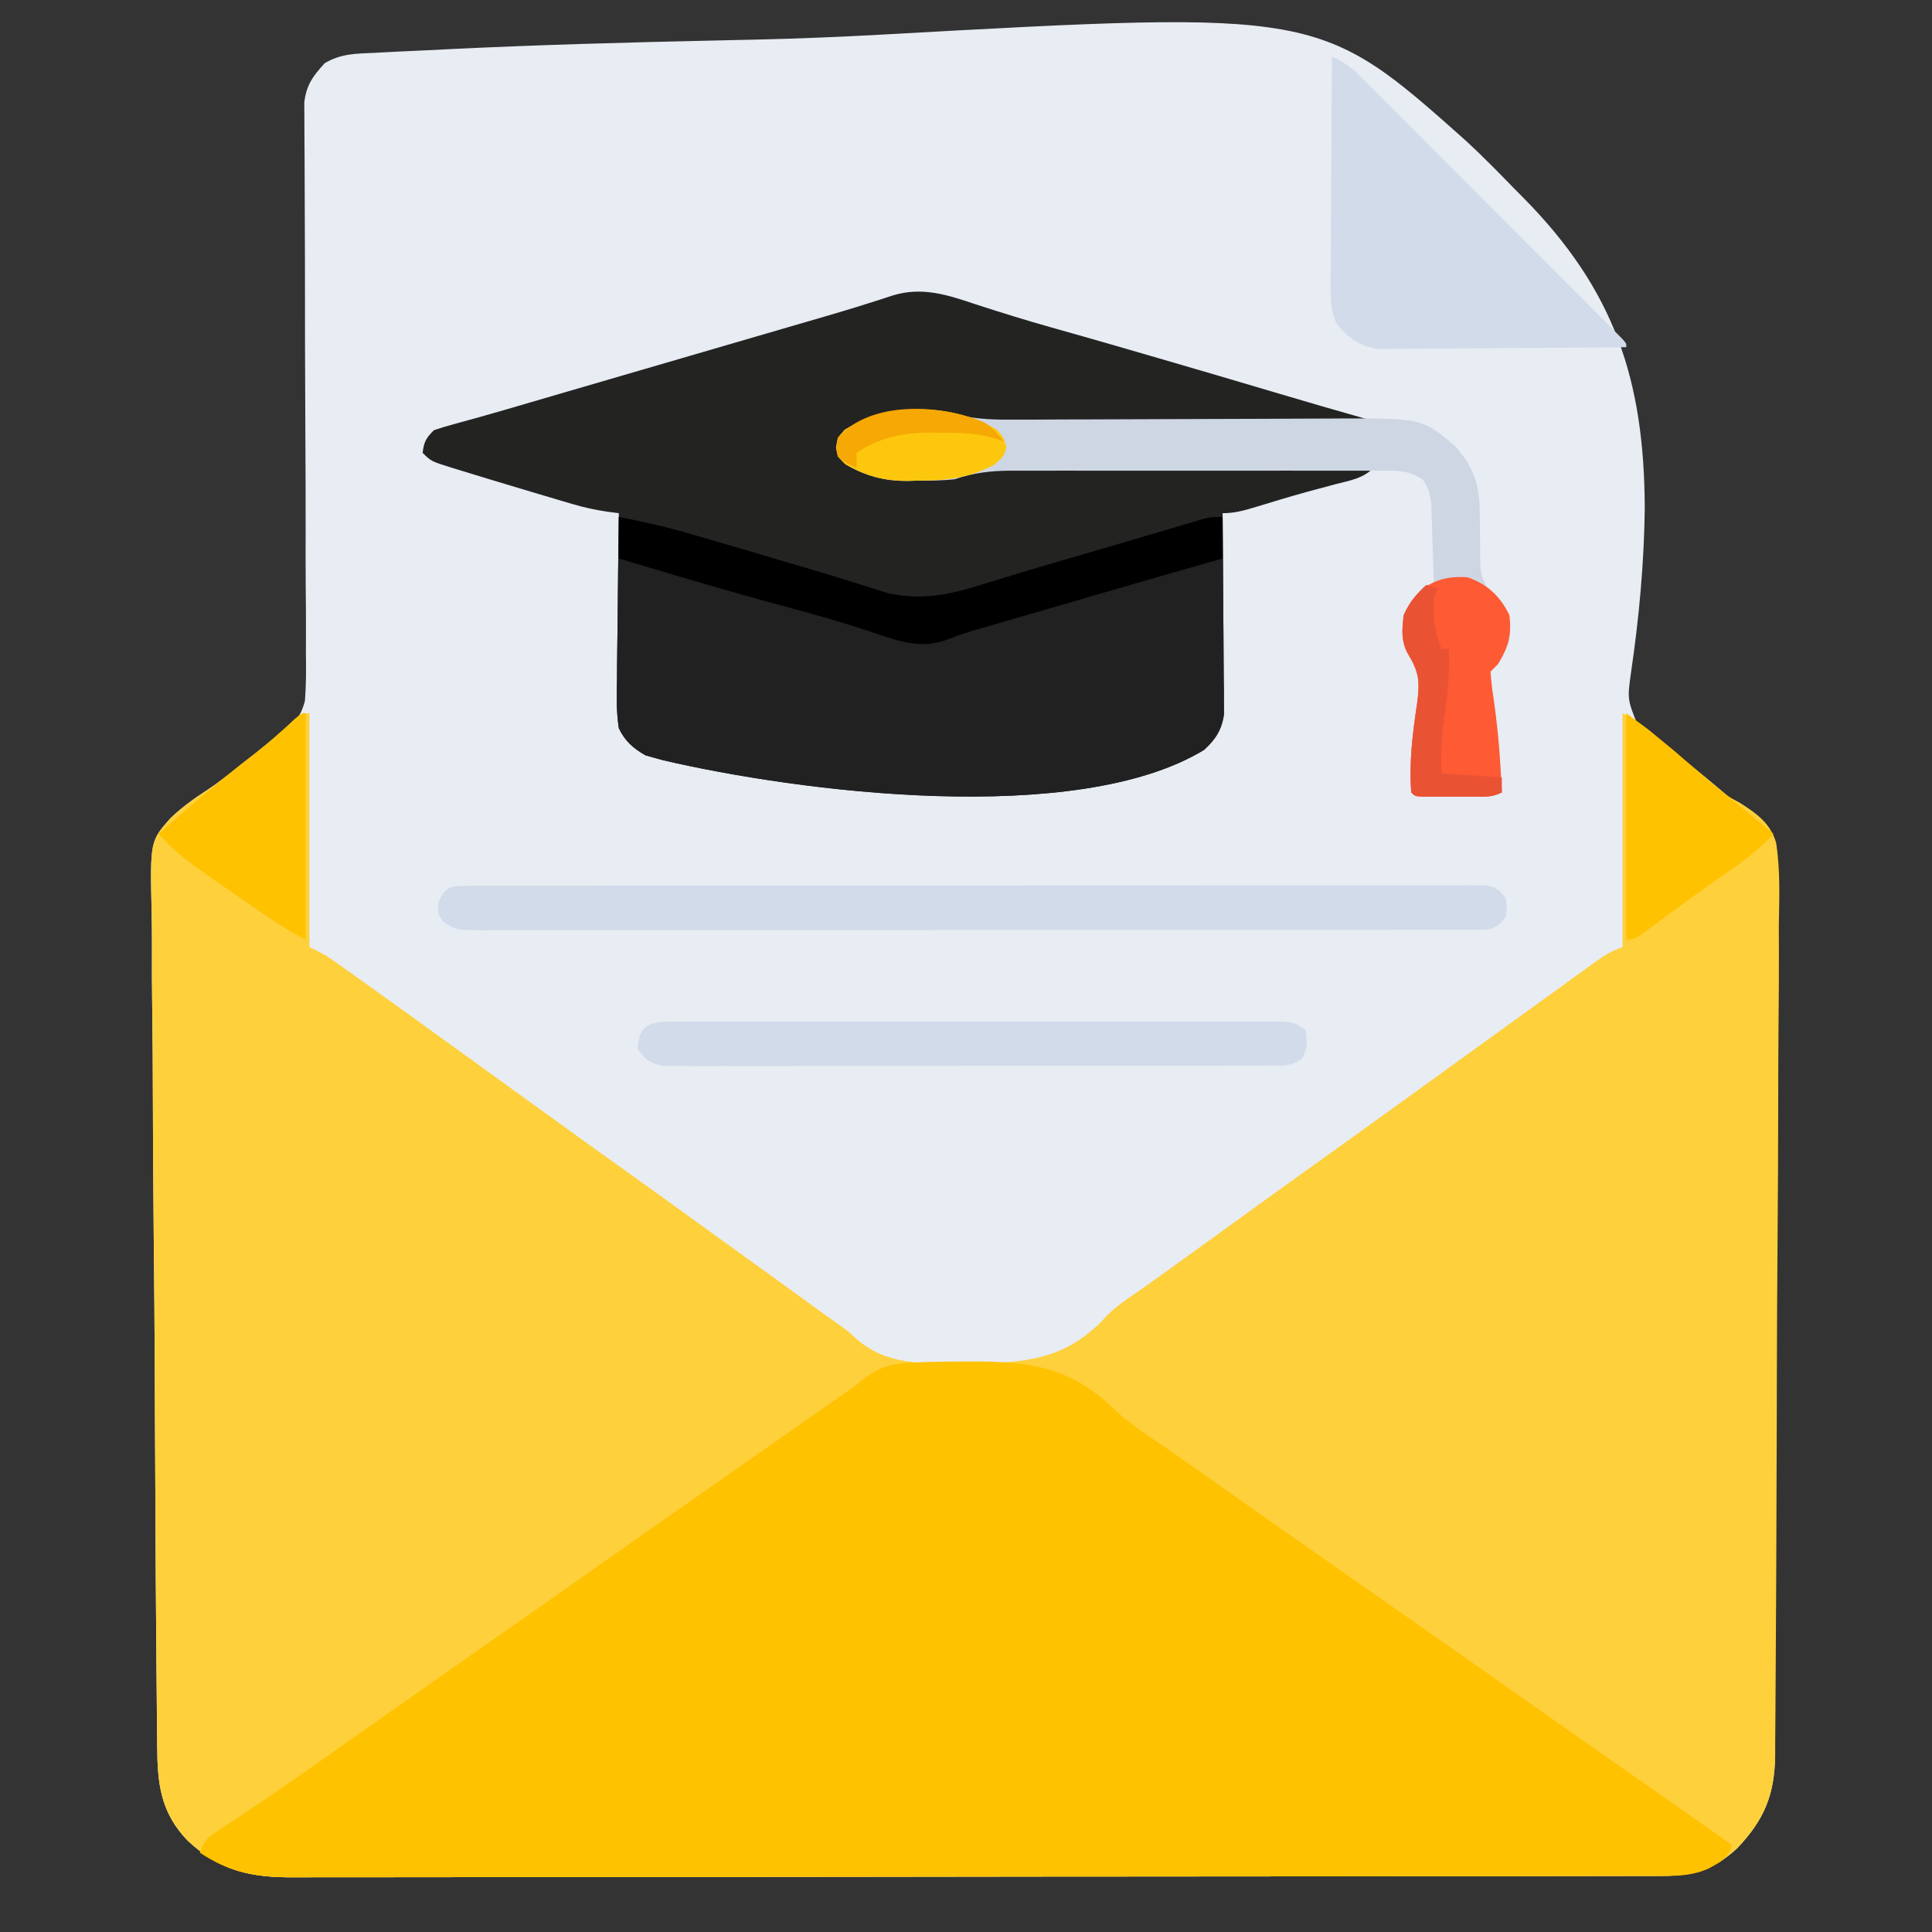 <svg xmlns="http://www.w3.org/2000/svg" width="512" height="512"><rect width="100%" height="100%" fill="#333333" stroke="none"/><path d="M0 0 C1.555 -0.086 1.555 -0.086 3.142 -0.173 C6.624 -0.358 10.107 -0.513 13.591 -0.668 C16.089 -0.791 18.587 -0.915 21.086 -1.039 C44.154 -2.147 67.242 -2.772 90.331 -3.274 C93.441 -3.343 96.551 -3.413 99.662 -3.484 C100.434 -3.502 101.207 -3.519 102.003 -3.538 C112.824 -3.792 123.622 -4.235 134.429 -4.834 C250.508 -11.276 250.508 -11.276 289.509 23.486 C293.848 27.52 297.992 31.725 302.113 35.981 C302.903 36.777 303.693 37.573 304.507 38.393 C328.623 62.807 336.563 86.549 336.691 120.676 C336.518 135.098 335.205 149.493 333.113 163.758 C332.053 171.26 332.053 171.26 334.779 178.066 C337.34 180.406 339.858 182.186 342.812 183.992 C344.431 185.265 346.037 186.555 347.624 187.867 C348.439 188.509 349.254 189.151 350.093 189.813 C353.878 192.847 357.568 195.988 361.258 199.136 C363.602 201.133 365.787 202.978 368.459 204.525 C372.074 208.316 371.499 211.922 371.433 216.98 C371.44 218.006 371.446 219.032 371.453 220.089 C371.468 223.539 371.447 226.987 371.427 230.437 C371.43 232.905 371.436 235.374 371.444 237.843 C371.457 243.86 371.446 249.877 371.425 255.894 C371.401 262.904 371.402 269.914 371.405 276.925 C371.409 289.438 371.388 301.952 371.354 314.466 C371.321 326.6 371.306 338.733 371.313 350.867 C371.32 364.082 371.317 377.297 371.297 390.512 C371.296 391.562 371.296 391.562 371.294 392.632 C371.292 394.037 371.29 395.443 371.288 396.848 C371.281 401.73 371.28 406.612 371.282 411.494 C371.283 418.074 371.268 424.654 371.243 431.234 C371.235 433.648 371.233 436.061 371.237 438.475 C371.24 441.773 371.226 445.072 371.206 448.37 C371.211 449.322 371.217 450.273 371.222 451.254 C371.117 461.64 368.331 468.311 361.159 475.821 C355.102 481.425 349.515 483.114 341.379 483.127 C340.732 483.129 340.085 483.131 339.419 483.134 C337.242 483.14 335.066 483.14 332.889 483.14 C331.316 483.143 329.744 483.147 328.171 483.151 C323.842 483.161 319.513 483.164 315.184 483.167 C310.518 483.171 305.852 483.181 301.186 483.189 C289.914 483.209 278.642 483.219 267.37 483.228 C262.063 483.232 256.756 483.238 251.449 483.243 C233.809 483.26 216.17 483.275 198.53 483.282 C193.952 483.284 189.374 483.286 184.796 483.288 C183.09 483.288 183.09 483.288 181.349 483.289 C162.912 483.297 144.476 483.323 126.04 483.355 C107.115 483.388 88.191 483.406 69.266 483.409 C58.64 483.412 48.013 483.42 37.386 483.446 C28.337 483.468 19.288 483.476 10.238 483.466 C5.622 483.461 1.005 483.463 -3.612 483.483 C-7.84 483.5 -12.069 483.499 -16.297 483.484 C-17.825 483.481 -19.353 483.486 -20.88 483.498 C-32.618 483.583 -40.741 481.934 -49.466 473.781 C-56.692 466.277 -57.484 458.572 -57.53 448.671 C-57.542 447.645 -57.554 446.62 -57.567 445.563 C-57.605 442.132 -57.629 438.702 -57.653 435.271 C-57.677 432.809 -57.702 430.346 -57.727 427.883 C-57.805 419.803 -57.861 411.722 -57.911 403.641 C-57.915 402.953 -57.919 402.265 -57.924 401.556 C-58.009 387.878 -58.081 374.199 -58.13 360.521 C-58.141 357.518 -58.152 354.515 -58.163 351.512 C-58.166 350.766 -58.169 350.02 -58.172 349.251 C-58.219 337.167 -58.325 325.085 -58.454 313.002 C-58.586 300.577 -58.66 288.153 -58.681 275.727 C-58.694 268.758 -58.732 261.791 -58.835 254.822 C-58.932 248.264 -58.952 241.708 -58.921 235.148 C-58.922 232.747 -58.949 230.347 -59.003 227.946 C-59.412 208.927 -59.412 208.927 -53.992 202.799 C-50.949 199.922 -47.687 197.538 -44.163 195.286 C-41.465 193.518 -38.978 191.522 -36.464 189.504 C-34.861 188.219 -33.235 186.969 -31.602 185.723 C-31.069 185.287 -30.535 184.851 -29.985 184.402 C-28.188 182.992 -28.188 182.992 -25.924 181.537 C-21.957 178.678 -19.556 176.487 -18.364 171.643 C-18.06 167.409 -18.042 163.258 -18.122 159.017 C-18.12 157.398 -18.113 155.78 -18.103 154.161 C-18.087 149.783 -18.125 145.406 -18.173 141.028 C-18.212 136.44 -18.198 131.853 -18.189 127.265 C-18.179 118.58 -18.213 109.896 -18.264 101.211 C-18.355 85.65 -18.372 70.089 -18.374 54.528 C-18.376 49.068 -18.397 43.609 -18.434 38.149 C-18.454 34.755 -18.463 31.362 -18.469 27.968 C-18.475 26.394 -18.486 24.821 -18.502 23.248 C-18.524 21.1 -18.527 18.952 -18.526 16.804 C-18.533 15.602 -18.541 14.4 -18.548 13.162 C-18.019 8.502 -16.242 6.149 -13.138 2.742 C-8.845 0.196 -4.917 0.204 0 0 Z " fill="#E8ECF3" transform="translate(99.188,14.008)"></path><path d="M0 0 C0 20.46 0 40.92 0 62 C1.32 62.66 2.64 63.32 4 64 C5.175 64.763 6.334 65.552 7.477 66.363 C8.138 66.831 8.799 67.299 9.48 67.781 C10.188 68.286 10.896 68.792 11.625 69.312 C12.372 69.843 13.119 70.374 13.889 70.92 C21.534 76.359 29.137 81.854 36.734 87.359 C40.486 90.076 44.243 92.788 48 95.5 C52.548 98.784 57.095 102.068 61.641 105.355 C68.415 110.253 75.193 115.147 82 120 C89.587 125.408 97.136 130.867 104.686 136.327 C109.199 139.59 113.715 142.851 118.231 146.111 C122.083 148.892 125.933 151.675 129.781 154.461 C130.571 155.033 131.362 155.604 132.176 156.193 C133.663 157.27 135.15 158.346 136.637 159.424 C138.034 160.435 139.442 161.433 140.857 162.418 C143 164 143 164 145.033 165.895 C153.332 173.045 163.093 172.337 173.5 172.25 C174.445 172.25 175.39 172.25 176.364 172.25 C189.719 172.173 199.684 171.22 209.609 161.508 C210.176 160.909 210.742 160.31 211.326 159.692 C213.939 157.051 216.931 155.071 220 153 C221.133 152.198 222.263 151.391 223.391 150.582 C223.969 150.169 224.547 149.756 225.143 149.331 C231.778 144.577 238.386 139.783 245 135 C253.879 128.579 262.759 122.161 271.682 115.801 C278.706 110.79 285.694 105.729 292.686 100.673 C297.202 97.408 301.722 94.145 306.24 90.882 C310.041 88.137 313.841 85.392 317.641 82.645 C321.383 79.939 325.128 77.236 328.874 74.536 C330.964 73.026 333.05 71.511 335.137 69.996 C336.404 69.081 337.67 68.165 338.938 67.25 C339.511 66.831 340.084 66.413 340.675 65.982 C343.122 64.22 345.117 62.961 348 62 C348 41.54 348 21.08 348 0 C351.894 1.947 354.818 4.241 358.062 7.062 C359.229 8.063 360.395 9.063 361.562 10.062 C362.433 10.809 362.433 10.809 363.32 11.57 C365.707 13.602 368.132 15.584 370.562 17.562 C371.386 18.262 372.21 18.962 373.058 19.682 C375.926 22.06 375.926 22.06 379.106 23.773 C383.521 26.575 387.146 29.119 388.685 34.312 C389.824 41.531 389.535 48.842 389.41 56.125 C389.411 58.595 389.418 61.064 389.43 63.534 C389.444 69.531 389.404 75.526 389.338 81.522 C389.263 88.513 389.255 95.504 389.249 102.495 C389.238 114.972 389.171 127.449 389.07 139.926 C388.973 152.019 388.909 164.111 388.885 176.204 C388.884 176.949 388.883 177.694 388.881 178.462 C388.875 181.457 388.87 184.452 388.864 187.447 C388.841 198.993 388.794 210.538 388.742 222.084 C388.727 225.566 388.712 229.048 388.699 232.531 C388.67 240.471 388.626 248.411 388.559 256.352 C388.541 258.756 388.527 261.159 388.519 263.563 C388.507 266.848 388.477 270.133 388.442 273.418 C388.442 274.366 388.443 275.313 388.443 276.289 C388.287 286.655 385.507 293.331 378.348 300.828 C372.29 306.432 366.704 308.122 358.567 308.134 C357.92 308.137 357.273 308.139 356.607 308.141 C354.43 308.148 352.254 308.148 350.077 308.147 C348.505 308.15 346.932 308.154 345.359 308.158 C341.03 308.168 336.701 308.172 332.372 308.175 C327.706 308.179 323.04 308.188 318.374 308.197 C307.102 308.217 295.83 308.227 284.559 308.236 C279.252 308.24 273.944 308.245 268.637 308.251 C250.998 308.268 233.358 308.282 215.718 308.289 C211.14 308.291 206.562 308.293 201.985 308.295 C200.278 308.296 200.278 308.296 198.537 308.297 C180.101 308.305 161.664 308.33 143.228 308.363 C124.304 308.396 105.379 308.414 86.455 308.417 C75.828 308.419 65.201 308.428 54.574 308.453 C45.525 308.475 36.476 308.483 27.427 308.474 C22.81 308.469 18.193 308.471 13.576 308.49 C9.348 308.508 5.12 308.507 0.891 308.491 C-0.637 308.489 -2.164 308.493 -3.692 308.505 C-15.43 308.591 -23.553 306.941 -32.277 298.789 C-39.504 291.284 -40.296 283.579 -40.341 273.679 C-40.354 272.653 -40.366 271.627 -40.379 270.57 C-40.417 267.14 -40.441 263.709 -40.465 260.279 C-40.489 257.816 -40.514 255.353 -40.539 252.891 C-40.617 244.81 -40.673 236.729 -40.723 228.648 C-40.727 227.96 -40.731 227.272 -40.736 226.564 C-40.82 212.885 -40.892 199.207 -40.941 185.528 C-40.952 182.526 -40.964 179.523 -40.975 176.52 C-40.978 175.774 -40.98 175.027 -40.983 174.259 C-41.03 162.175 -41.136 150.092 -41.266 138.009 C-41.397 125.584 -41.472 113.16 -41.493 100.735 C-41.506 93.766 -41.544 86.798 -41.647 79.83 C-41.744 73.271 -41.764 66.715 -41.733 60.156 C-41.734 57.755 -41.761 55.354 -41.815 52.954 C-42.224 33.934 -42.224 33.934 -36.803 27.807 C-33.76 24.93 -30.498 22.545 -26.973 20.293 C-23.689 18.141 -20.683 15.644 -17.625 13.188 C-16.478 12.297 -15.33 11.409 -14.18 10.523 C-10.509 7.653 -7.07 4.55 -3.672 1.363 C-2 0 -2 0 0 0 Z " fill="#FED03B" transform="translate(82,189)"></path><path d="M0 0 C0.913 -0.032 1.826 -0.064 2.767 -0.096 C5.706 -0.175 8.642 -0.201 11.582 -0.207 C13.08 -0.215 13.08 -0.215 14.608 -0.223 C30.341 -0.191 40.751 1.625 52.268 12.996 C56.028 16.505 60.326 19.24 64.582 22.105 C66.255 23.271 67.926 24.44 69.594 25.613 C70.4 26.178 71.206 26.743 72.037 27.325 C76.354 30.356 80.661 33.402 84.968 36.446 C92.909 42.056 100.878 47.627 108.846 53.198 C113.861 56.706 118.874 60.216 123.887 63.726 C128.091 66.668 132.295 69.61 136.5 72.551 C145.003 78.497 153.495 84.457 161.968 90.446 C170.756 96.654 179.577 102.815 188.395 108.98 C191.999 111.501 195.603 114.022 199.207 116.543 C200.025 117.115 200.842 117.686 201.685 118.275 C206.273 121.485 210.844 124.718 215.395 127.98 C214.171 131.651 212.557 132.28 209.281 134.113 C205.186 135.996 201.444 136.108 196.962 136.115 C196.315 136.117 195.668 136.119 195.001 136.122 C192.825 136.128 190.648 136.128 188.472 136.128 C186.899 136.131 185.326 136.135 183.754 136.139 C179.425 136.149 175.096 136.153 170.767 136.155 C166.101 136.159 161.435 136.169 156.768 136.177 C145.497 136.197 134.225 136.207 122.953 136.216 C117.646 136.22 112.339 136.226 107.032 136.231 C89.392 136.248 71.752 136.263 54.112 136.27 C49.535 136.272 44.957 136.274 40.379 136.276 C38.672 136.276 38.672 136.276 36.931 136.277 C18.495 136.285 0.059 136.311 -18.377 136.343 C-37.302 136.376 -56.226 136.394 -75.151 136.397 C-85.778 136.4 -96.404 136.408 -107.031 136.434 C-116.081 136.456 -125.13 136.464 -134.179 136.454 C-138.796 136.449 -143.412 136.451 -148.029 136.471 C-152.258 136.488 -156.486 136.487 -160.715 136.472 C-162.242 136.469 -163.77 136.474 -165.297 136.486 C-175.169 136.558 -182.311 135.51 -190.605 129.98 C-189.476 126.592 -188.916 126.233 -186.055 124.336 C-184.928 123.579 -184.928 123.579 -183.779 122.806 C-182.958 122.266 -182.138 121.725 -181.293 121.168 C-179.549 119.997 -177.805 118.825 -176.062 117.652 C-175.16 117.047 -174.257 116.442 -173.327 115.818 C-169.009 112.902 -164.744 109.913 -160.48 106.918 C-159.645 106.332 -158.81 105.747 -157.95 105.143 C-151.969 100.946 -145.999 96.732 -140.032 92.515 C-130.393 85.705 -120.716 78.952 -111.044 72.189 C-102.387 66.136 -93.732 60.078 -85.105 53.98 C-76.475 47.88 -67.816 41.819 -59.154 35.763 C-54.146 32.261 -49.141 28.755 -44.135 25.251 C-39.807 22.221 -35.478 19.192 -31.148 16.164 C-30.252 15.537 -29.355 14.91 -28.432 14.264 C-26.726 13.071 -25.02 11.878 -23.314 10.686 C-22.538 10.142 -21.761 9.599 -20.961 9.039 C-20.287 8.568 -19.613 8.097 -18.919 7.611 C-16.698 6.098 -16.698 6.098 -15.114 4.712 C-10.224 0.751 -6.196 0.135 0 0 Z " fill="#FFC200" transform="translate(243.605,361.02)"></path><path d="M0 0 C6.656 2.166 13.326 4.224 20.062 6.125 C21.826 6.624 23.589 7.122 25.352 7.621 C26.294 7.888 27.237 8.154 28.208 8.429 C34.291 10.16 40.364 11.924 46.438 13.688 C47.094 13.878 47.751 14.069 48.428 14.265 C59.044 17.348 69.647 20.476 80.244 23.626 C87.919 25.906 95.604 28.147 103.312 30.312 C103.312 30.642 103.312 30.973 103.312 31.312 C90.038 31.359 76.764 31.394 63.49 31.416 C57.326 31.427 51.162 31.441 44.998 31.463 C39.046 31.485 33.093 31.497 27.141 31.502 C24.874 31.506 22.607 31.513 20.339 31.524 C17.156 31.539 13.973 31.54 10.789 31.54 C9.859 31.547 8.928 31.554 7.969 31.561 C2.844 31.545 -1.788 31.047 -6.758 29.771 C-14.903 27.834 -24.083 28.909 -31.688 32.312 C-34.977 34.328 -34.977 34.328 -36.25 37.812 C-35.925 40.501 -35.925 40.501 -33.5 42 C-32.572 42.433 -31.644 42.866 -30.688 43.312 C-29.668 43.84 -29.668 43.84 -28.629 44.379 C-24.353 45.736 -20.27 45.602 -15.812 45.562 C-14.94 45.57 -14.067 45.578 -13.168 45.586 C-12.311 45.583 -11.454 45.581 -10.57 45.578 C-9.801 45.576 -9.031 45.574 -8.239 45.571 C-5.567 45.394 -5.567 45.394 -2.674 44.311 C2.077 42.931 6.74 43.048 11.654 43.085 C13.177 43.085 13.177 43.085 14.731 43.085 C18.069 43.086 21.408 43.101 24.746 43.117 C27.068 43.121 29.389 43.124 31.711 43.126 C37.809 43.133 43.906 43.153 50.004 43.175 C56.231 43.196 62.458 43.205 68.686 43.215 C80.895 43.236 93.104 43.27 105.312 43.312 C102.461 46.164 99.05 46.634 95.25 47.625 C93.622 48.061 91.994 48.499 90.367 48.938 C89.533 49.162 88.698 49.386 87.839 49.617 C83.104 50.92 78.405 52.35 73.709 53.788 C70.798 54.663 68.371 55.312 65.312 55.312 C65.322 56.348 65.322 56.348 65.333 57.405 C65.399 64.591 65.444 71.777 65.477 78.964 C65.491 81.646 65.512 84.328 65.539 87.01 C65.575 90.864 65.592 94.719 65.605 98.574 C65.621 99.773 65.636 100.972 65.652 102.208 C65.653 103.889 65.653 103.889 65.653 105.604 C65.663 107.08 65.663 107.08 65.673 108.585 C65.135 112.658 63.416 115.314 60.398 118.045 C26.597 138.59 -46.962 129.213 -83.191 120.726 C-83.972 120.506 -84.754 120.286 -85.559 120.059 C-86.577 119.773 -86.577 119.773 -87.615 119.482 C-90.9 117.628 -93.062 115.689 -94.688 112.312 C-95.372 107.954 -95.269 103.66 -95.176 99.258 C-95.169 98.001 -95.162 96.744 -95.154 95.45 C-95.131 92.125 -95.086 88.802 -95.031 85.477 C-94.979 82.079 -94.957 78.68 -94.932 75.281 C-94.877 68.625 -94.793 61.969 -94.688 55.312 C-95.734 55.177 -96.78 55.041 -97.858 54.901 C-101.016 54.416 -103.899 53.795 -106.953 52.895 C-107.917 52.612 -108.881 52.33 -109.875 52.04 C-110.885 51.738 -111.896 51.436 -112.938 51.125 C-113.986 50.815 -115.034 50.504 -116.114 50.185 C-119.307 49.235 -122.498 48.276 -125.688 47.312 C-127.142 46.875 -127.142 46.875 -128.626 46.429 C-131.274 45.628 -133.919 44.817 -136.562 44 C-137.358 43.758 -138.154 43.516 -138.974 43.267 C-144.454 41.546 -144.454 41.546 -146.688 39.312 C-146.321 36.378 -145.823 35.448 -143.688 33.312 C-141.835 32.68 -139.953 32.133 -138.062 31.625 C-136.799 31.277 -135.536 30.929 -134.234 30.57 C-133.517 30.373 -132.8 30.177 -132.061 29.974 C-127.465 28.693 -122.891 27.341 -118.312 26 C-116.221 25.389 -114.13 24.779 -112.039 24.168 C-110.986 23.86 -109.933 23.553 -108.849 23.236 C-103.795 21.76 -98.741 20.286 -93.688 18.812 C-91.687 18.229 -89.687 17.646 -87.688 17.062 C-75.688 13.562 -75.688 13.562 -72.686 12.687 C-70.691 12.105 -68.697 11.524 -66.703 10.942 C-61.616 9.458 -56.529 7.975 -51.441 6.492 C-50.414 6.192 -49.387 5.893 -48.328 5.584 C-46.296 4.992 -44.264 4.402 -42.23 3.814 C-37.698 2.501 -33.179 1.164 -28.684 -0.273 C-27.918 -0.514 -27.152 -0.754 -26.363 -1.001 C-24.975 -1.439 -23.592 -1.889 -22.213 -2.354 C-14.324 -4.816 -7.507 -2.521 0 0 Z " fill="#232322" transform="translate(258.688,80.688)"></path><path d="M0 0 C1.571 0.306 3.141 0.614 4.711 0.923 C6.023 1.18 6.023 1.18 7.361 1.443 C11.446 2.305 15.433 3.451 19.438 4.625 C20.321 4.881 21.205 5.137 22.116 5.4 C29.669 7.593 37.209 9.83 44.75 12.062 C45.899 12.402 47.048 12.741 48.232 13.09 C53.215 14.565 58.192 16.049 63.145 17.621 C64.283 17.976 64.283 17.976 65.444 18.338 C67.384 18.944 69.319 19.565 71.254 20.188 C80.18 22.123 87.534 20.66 96.125 17.938 C98.252 17.29 100.38 16.643 102.508 15.996 C103.586 15.663 104.664 15.331 105.774 14.988 C110.834 13.438 115.917 11.971 121 10.5 C127.25 8.683 133.498 6.855 139.738 5.004 C140.838 4.679 141.939 4.354 143.072 4.02 C145.19 3.394 147.308 2.765 149.424 2.133 C150.373 1.853 151.323 1.573 152.301 1.285 C153.138 1.036 153.975 0.788 154.837 0.531 C157 0 157 0 160 0 C160.076 7.741 160.129 15.482 160.165 23.224 C160.18 25.857 160.2 28.491 160.226 31.124 C160.263 34.91 160.28 38.695 160.293 42.48 C160.308 43.658 160.324 44.835 160.34 46.048 C160.34 47.699 160.34 47.699 160.341 49.384 C160.351 50.832 160.351 50.832 160.361 52.311 C159.818 56.359 158.086 59.018 155.085 61.732 C121.285 82.277 47.725 72.9 11.497 64.414 C10.715 64.193 9.934 63.973 9.129 63.746 C8.111 63.461 8.111 63.461 7.073 63.17 C3.795 61.32 1.63 59.364 0 56 C-0.683 51.714 -0.582 47.494 -0.488 43.164 C-0.481 41.93 -0.474 40.695 -0.467 39.423 C-0.439 35.49 -0.376 31.558 -0.312 27.625 C-0.285 24.954 -0.265 22.284 -0.244 19.613 C-0.189 13.075 -0.105 6.538 0 0 Z " fill="#212121" transform="translate(164,137)"></path><path d="M0 0 C5.15 1.164 10.071 1.256 15.333 1.206 C16.331 1.204 17.329 1.203 18.357 1.202 C21.632 1.195 24.906 1.175 28.181 1.155 C30.474 1.148 32.766 1.143 35.059 1.139 C41.081 1.126 47.104 1.101 53.126 1.073 C62.757 1.03 72.388 1 82.019 0.977 C85.368 0.967 88.718 0.95 92.067 0.932 C94.14 0.926 96.213 0.919 98.286 0.913 C99.205 0.906 100.124 0.899 101.07 0.892 C122.877 0.855 122.877 0.855 131.814 8.432 C136.53 14.119 138.044 18.371 138.08 25.678 C138.099 26.77 138.118 27.863 138.138 28.989 C138.172 31.28 138.19 33.572 138.193 35.864 C138.225 42.477 138.225 42.477 141.361 48.092 C142.212 48.72 143.062 49.348 143.939 49.994 C146.433 53.736 146.315 55.557 145.939 59.994 C144.581 63.266 143.44 65.493 140.939 67.994 C141.1 70.428 141.371 72.718 141.751 75.119 C142.604 81.075 143.223 86.987 143.564 92.994 C143.604 93.695 143.643 94.395 143.684 95.116 C143.773 96.742 143.857 98.368 143.939 99.994 C141.502 101.213 139.906 101.124 137.185 101.127 C136.249 101.129 135.312 101.13 134.347 101.131 C133.367 101.127 132.386 101.123 131.376 101.119 C129.9 101.125 129.9 101.125 128.394 101.131 C127.459 101.13 126.524 101.129 125.56 101.127 C124.698 101.126 123.836 101.125 122.948 101.124 C120.939 100.994 120.939 100.994 119.939 99.994 C119.329 92.016 120.31 84.212 121.501 76.342 C122.281 70.379 122.011 68.066 118.841 62.889 C117.199 59.44 117.512 56.775 117.939 52.994 C119.431 49.796 121.209 47.25 123.939 44.994 C124.599 44.994 125.259 44.994 125.939 44.994 C125.829 41.077 125.698 37.161 125.564 33.244 C125.518 31.578 125.518 31.578 125.47 29.877 C125.432 28.807 125.393 27.737 125.353 26.635 C125.322 25.651 125.29 24.666 125.258 23.652 C124.927 20.899 124.511 19.27 122.939 16.994 C119.951 15.158 117.696 14.744 114.215 14.74 C113.269 14.735 112.323 14.729 111.348 14.723 C110.317 14.727 109.285 14.731 108.223 14.736 C107.131 14.732 106.04 14.729 104.915 14.725 C101.302 14.716 97.689 14.722 94.076 14.729 C91.565 14.727 89.054 14.725 86.543 14.723 C81.276 14.72 76.009 14.724 70.743 14.734 C64.666 14.745 58.589 14.741 52.512 14.73 C46.656 14.72 40.8 14.721 34.944 14.727 C32.457 14.728 29.971 14.726 27.484 14.722 C24.004 14.717 20.524 14.724 17.043 14.736 C16.018 14.732 14.993 14.728 13.937 14.723 C8.519 14.755 4.071 15.258 -1.061 16.994 C-4.353 17.379 -7.623 17.364 -10.936 17.369 C-11.783 17.394 -12.63 17.418 -13.502 17.444 C-19.754 17.472 -24.645 16.161 -30.061 12.994 C-32.061 10.994 -32.061 10.994 -32.499 8.619 C-32.061 5.994 -32.061 5.994 -30.186 3.869 C-21.038 -1.62 -10.29 -2.64 0 0 Z " fill="#CED6E4" transform="translate(254.061,110.006)"></path><path d="M0 0 C1.451 -0.009 1.451 -0.009 2.93 -0.018 C4 -0.014 5.07 -0.01 6.173 -0.006 C7.869 -0.012 7.869 -0.012 9.599 -0.018 C13.414 -0.028 17.229 -0.024 21.043 -0.02 C23.768 -0.023 26.492 -0.03 29.217 -0.036 C35.864 -0.048 42.512 -0.05 49.16 -0.048 C54.561 -0.046 59.962 -0.048 65.364 -0.052 C66.131 -0.053 66.899 -0.053 67.69 -0.054 C69.249 -0.055 70.808 -0.056 72.368 -0.058 C87.003 -0.068 101.639 -0.066 116.274 -0.06 C129.674 -0.055 143.073 -0.066 156.473 -0.085 C170.22 -0.105 183.967 -0.113 197.713 -0.109 C205.436 -0.107 213.158 -0.11 220.881 -0.124 C227.455 -0.136 234.029 -0.137 240.604 -0.125 C243.96 -0.119 247.316 -0.12 250.673 -0.13 C254.306 -0.14 257.939 -0.133 261.573 -0.12 C262.641 -0.127 263.708 -0.134 264.808 -0.142 C265.778 -0.135 266.748 -0.128 267.747 -0.12 C269.006 -0.12 269.006 -0.12 270.29 -0.12 C272.944 0.343 273.831 1.124 275.436 3.254 C275.811 5.754 275.811 5.754 275.436 8.254 C273.833 10.379 272.946 11.165 270.299 11.632 C269.463 11.633 268.628 11.634 267.768 11.635 C266.803 11.643 265.838 11.652 264.844 11.66 C263.781 11.654 262.719 11.648 261.624 11.642 C260.498 11.648 259.371 11.653 258.21 11.658 C254.414 11.673 250.619 11.666 246.823 11.659 C244.11 11.663 241.397 11.671 238.684 11.679 C232.067 11.697 225.451 11.697 218.835 11.692 C213.458 11.688 208.082 11.69 202.705 11.695 C201.941 11.696 201.176 11.696 200.389 11.697 C198.836 11.699 197.283 11.7 195.73 11.702 C181.159 11.715 166.588 11.71 152.017 11.699 C138.679 11.689 125.342 11.702 112.004 11.725 C98.317 11.75 84.631 11.759 70.944 11.753 C63.256 11.749 55.569 11.752 47.882 11.769 C41.337 11.784 34.793 11.784 28.249 11.767 C24.909 11.758 21.569 11.759 18.228 11.772 C14.61 11.785 10.993 11.773 7.375 11.756 C6.315 11.765 5.255 11.775 4.162 11.785 C-2.903 11.713 -2.903 11.713 -6.255 9.387 C-7.564 7.254 -7.564 7.254 -7.439 4.629 C-5.876 0.388 -4.231 0.004 0 0 Z " fill="#D2DBEA" transform="translate(123.564,234.746)"></path><path d="M0 0 C2.939 1.326 5.016 2.766 7.29 5.043 C7.918 5.667 8.547 6.291 9.194 6.934 C9.871 7.617 10.549 8.3 11.247 9.004 C11.969 9.725 12.692 10.445 13.436 11.187 C15.822 13.569 18.2 15.958 20.578 18.348 C22.231 20.002 23.885 21.656 25.538 23.309 C29.001 26.774 32.461 30.242 35.918 33.712 C40.361 38.172 44.81 42.625 49.262 47.076 C52.675 50.489 56.085 53.905 59.494 57.322 C61.135 58.965 62.776 60.608 64.418 62.251 C66.705 64.54 68.988 66.832 71.271 69.125 C71.956 69.81 72.642 70.496 73.348 71.202 C73.965 71.823 74.582 72.444 75.218 73.084 C75.758 73.626 76.299 74.168 76.855 74.727 C78 76 78 76 78 77 C69.107 77.093 60.215 77.164 51.321 77.207 C47.192 77.228 43.062 77.256 38.933 77.302 C34.945 77.345 30.958 77.369 26.97 77.38 C25.451 77.387 23.932 77.401 22.413 77.423 C20.28 77.452 18.148 77.456 16.015 77.454 C14.803 77.463 13.59 77.472 12.341 77.481 C7.295 76.755 4.299 74.629 1.146 70.676 C-0.282 67.343 -0.361 64.815 -0.341 61.19 C-0.341 60.526 -0.341 59.862 -0.342 59.178 C-0.34 56.997 -0.317 54.817 -0.293 52.637 C-0.287 51.119 -0.283 49.602 -0.28 48.084 C-0.269 44.101 -0.239 40.118 -0.206 36.134 C-0.175 32.066 -0.162 27.997 -0.146 23.928 C-0.114 15.952 -0.063 7.976 0 0 Z " fill="#D1DBE9" transform="translate(353,15)"></path><path d="M0 0 C1.047 -0.005 1.047 -0.005 2.115 -0.009 C4.465 -0.017 6.815 -0.011 9.165 -0.005 C10.845 -0.008 12.525 -0.011 14.205 -0.015 C18.777 -0.025 23.349 -0.021 27.922 -0.015 C32.7 -0.01 37.478 -0.014 42.255 -0.017 C50.281 -0.021 58.307 -0.016 66.333 -0.007 C75.619 0.004 84.906 0.001 94.192 -0.01 C102.155 -0.019 110.119 -0.021 118.082 -0.016 C122.843 -0.012 127.603 -0.012 132.363 -0.019 C136.839 -0.024 141.315 -0.02 145.79 -0.009 C147.436 -0.006 149.081 -0.007 150.726 -0.011 C152.967 -0.017 155.208 -0.01 157.449 0 C159.332 0.001 159.332 0.001 161.254 0.002 C164.288 0.254 164.288 0.254 167.288 2.254 C167.674 5.277 167.904 7.319 166.189 9.921 C163.328 11.927 160.969 11.635 157.5 11.642 C156.806 11.647 156.112 11.652 155.397 11.658 C153.066 11.672 150.736 11.665 148.405 11.658 C146.736 11.664 145.068 11.671 143.399 11.679 C138.862 11.697 134.325 11.696 129.787 11.69 C126.003 11.687 122.218 11.693 118.433 11.699 C109.505 11.713 100.577 11.711 91.649 11.7 C82.433 11.689 73.217 11.703 64 11.729 C56.093 11.752 48.185 11.758 40.278 11.752 C35.553 11.749 30.828 11.751 26.102 11.769 C21.659 11.784 17.217 11.78 12.774 11.761 C11.142 11.758 9.51 11.761 7.878 11.771 C5.652 11.784 3.428 11.773 1.203 11.755 C-0.667 11.755 -0.667 11.755 -2.573 11.755 C-6.285 11.163 -7.514 10.259 -9.712 7.254 C-9.386 0.395 -6.163 0.004 0 0 Z " fill="#D2DBEA" transform="translate(178.712,270.746)"></path><path d="M0 0 C6.593 1.25 13.001 2.738 19.438 4.625 C20.321 4.881 21.205 5.137 22.116 5.4 C29.669 7.593 37.209 9.83 44.75 12.062 C45.899 12.402 47.048 12.741 48.232 13.09 C53.215 14.565 58.192 16.049 63.145 17.621 C64.283 17.976 64.283 17.976 65.444 18.338 C67.384 18.944 69.319 19.565 71.254 20.188 C80.18 22.123 87.534 20.66 96.125 17.938 C98.252 17.29 100.38 16.643 102.508 15.996 C103.586 15.663 104.664 15.331 105.774 14.988 C110.834 13.438 115.917 11.971 121 10.5 C127.25 8.683 133.498 6.855 139.738 5.004 C140.838 4.679 141.939 4.354 143.072 4.02 C145.19 3.394 147.308 2.765 149.424 2.133 C150.373 1.853 151.323 1.573 152.301 1.285 C153.138 1.036 153.975 0.788 154.837 0.531 C157 0 157 0 160 0 C160 3.63 160 7.26 160 11 C158.762 11.352 157.525 11.704 156.25 12.066 C144.542 15.401 132.848 18.781 121.164 22.199 C116.931 23.437 112.697 24.668 108.461 25.895 C107.389 26.205 106.318 26.516 105.214 26.836 C103.178 27.427 101.141 28.016 99.104 28.603 C98.174 28.873 97.244 29.144 96.285 29.422 C94.945 29.81 94.945 29.81 93.579 30.205 C91.094 30.971 88.682 31.858 86.246 32.766 C79.292 35.094 73.099 32.536 66.438 30.312 C59.441 28.039 52.419 25.965 45.312 24.062 C37.263 21.905 29.248 19.653 21.25 17.312 C20.275 17.027 19.299 16.742 18.294 16.448 C12.189 14.655 6.093 12.833 0 11 C0 7.37 0 3.74 0 0 Z " fill="#000000" transform="translate(164,137)"></path><path d="M0 0 C5.264 1.919 8.512 4.925 11 10 C11.656 15.246 10.719 18.503 8 23 C7.34 23.66 6.68 24.32 6 25 C6.161 27.434 6.432 29.724 6.812 32.125 C7.665 38.08 8.284 43.993 8.625 50 C8.685 51.05 8.685 51.05 8.745 52.122 C8.834 53.748 8.918 55.374 9 57 C6.563 58.219 4.967 58.129 2.246 58.133 C1.31 58.134 0.373 58.135 -0.592 58.137 C-1.572 58.133 -2.552 58.129 -3.562 58.125 C-5.039 58.131 -5.039 58.131 -6.545 58.137 C-7.48 58.135 -8.415 58.134 -9.379 58.133 C-10.241 58.132 -11.103 58.131 -11.99 58.129 C-14 58 -14 58 -15 57 C-15.61 49.022 -14.629 41.218 -13.438 33.348 C-12.658 27.384 -12.928 25.072 -16.098 19.895 C-17.74 16.446 -17.427 13.78 -17 10 C-13.743 2.457 -7.918 -0.649 0 0 Z " fill="#FE5A33" transform="translate(389,153)"></path><path d="M0 0 C5.111 3.833 10.02 7.629 14.812 11.812 C20.025 16.323 25.295 20.74 30.645 25.086 C33.451 27.366 36.228 29.678 39 32 C35.082 36.192 30.847 39.385 26.125 42.625 C19.539 47.196 13.043 51.864 6.647 56.698 C2.217 60 2.217 60 0 60 C0 40.2 0 20.4 0 0 Z " fill="#FFC200" transform="translate(431,189)"></path><path d="M0 0 C0 19.8 0 39.6 0 60 C-4.613 57.693 -8.692 54.915 -12.938 52 C-13.781 51.422 -14.624 50.844 -15.492 50.249 C-32.89 38.236 -32.89 38.236 -39 32 C-31.121 25.059 -23.191 18.259 -14.88 11.839 C-10.608 8.525 -6.55 5.03 -2.574 1.363 C-1 0 -1 0 0 0 Z " fill="#FFC200" transform="translate(81,189)"></path><path d="M0 0 C1.812 2.125 1.812 2.125 2.5 4.625 C1.812 7.125 1.812 7.125 -0.75 9.312 C-7.527 12.886 -13.521 13.489 -21.062 13.5 C-21.909 13.524 -22.756 13.549 -23.629 13.574 C-29.88 13.603 -34.772 12.291 -40.188 9.125 C-42.188 7.125 -42.188 7.125 -42.625 4.75 C-42.188 2.125 -42.188 2.125 -40.312 0 C-28.269 -7.226 -12.1 -7.118 0 0 Z " fill="#FDC70D" transform="translate(264.188,113.875)"></path><path d="M0 0 C0.99 0.33 1.98 0.66 3 1 C2.67 1.66 2.34 2.32 2 3 C1.738 8.237 2.025 12.062 4 17 C4.66 17 5.32 17 6 17 C6.244 23.953 5.429 30.498 4.445 37.379 C3.92 41.651 3.849 45.705 4 50 C9.28 50.33 14.56 50.66 20 51 C20 52.32 20 53.64 20 55 C17.563 56.219 15.967 56.129 13.246 56.133 C12.31 56.134 11.373 56.135 10.408 56.137 C9.428 56.133 8.448 56.129 7.438 56.125 C5.961 56.131 5.961 56.131 4.455 56.137 C3.52 56.135 2.585 56.134 1.621 56.133 C0.759 56.132 -0.103 56.131 -0.99 56.129 C-3 56 -3 56 -4 55 C-4.61 47.022 -3.629 39.218 -2.438 31.348 C-1.658 25.384 -1.928 23.072 -5.098 17.895 C-6.74 14.446 -6.427 11.78 -6 8 C-4.482 4.747 -2.654 2.401 0 0 Z " fill="#EA5234" transform="translate(378,155)"></path><path d="M0 0 C2.098 1.536 3.381 2.934 5 5 C4.049 4.676 3.097 4.353 2.117 4.02 C-2.541 2.695 -7.06 2.669 -11.875 2.688 C-12.722 2.671 -13.569 2.655 -14.441 2.639 C-21.681 2.633 -27.925 3.95 -34 8 C-34 9.32 -34 10.64 -34 12 C-37.875 10.125 -37.875 10.125 -39 9 C-39.375 6.688 -39.375 6.688 -39 4 C-30.091 -6.097 -11.272 -4.85 0 0 Z " fill="#F6A804" transform="translate(261,112)"></path></svg>